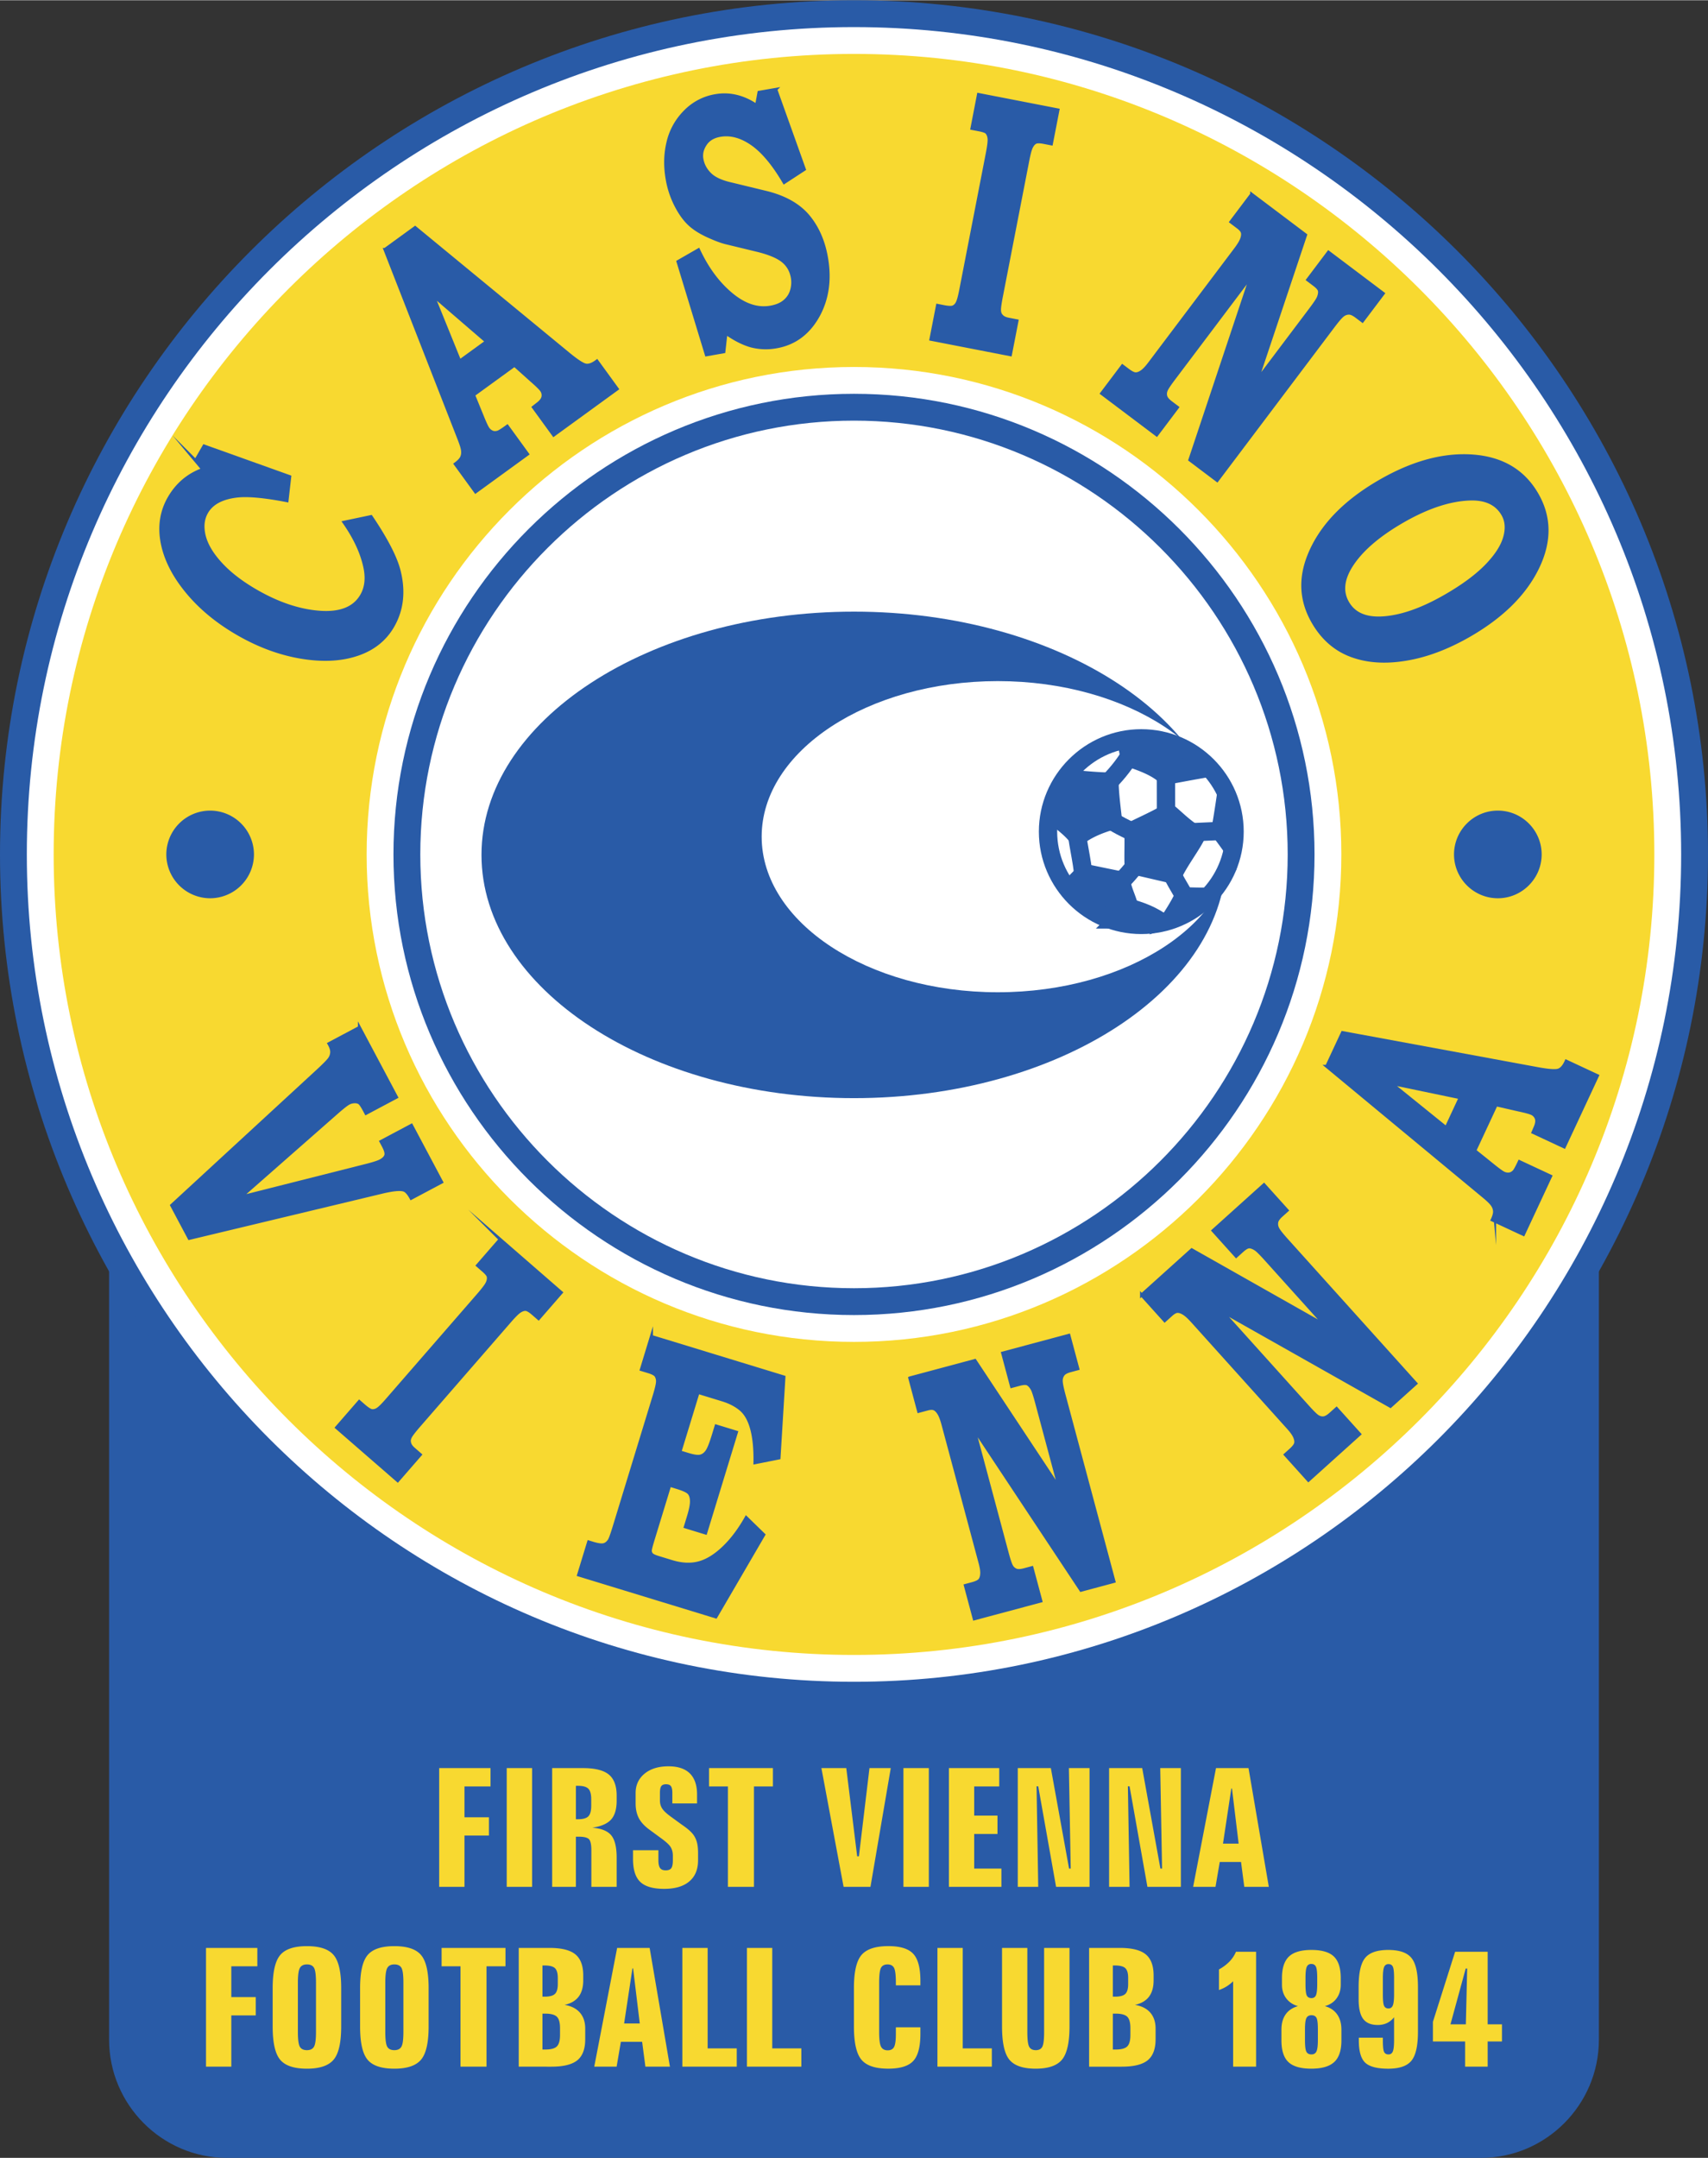 <svg xmlns="http://www.w3.org/2000/svg" width="1979" height="2500" viewBox="0 0 167.789 211.912"><rect x="0" y="0" width="167.789" height="211.912" fill="#333333" stroke="none"/><path d="M22.279 104.057h123.23c6.358 0 11.561 5.224 11.561 11.606v84.643c0 6.382-5.203 11.606-11.561 11.606H22.279c-6.358 0-11.562-5.223-11.562-11.606v-84.643c.001-6.384 5.203-11.606 11.562-11.606z" fill="#295ba7"/><path d="M83.894 0c46.207 0 83.895 37.687 83.895 83.894 0 46.208-37.688 83.895-83.895 83.895C37.687 167.789 0 130.102 0 83.894 0 37.687 37.687 0 83.894 0z" fill="#295ba7"/><path d="M83.894 2.636c44.756 0 81.258 36.503 81.258 81.258 0 44.756-36.502 81.259-81.258 81.259S2.635 128.65 2.635 83.894c0-44.755 36.503-81.258 81.259-81.258z" fill="#fff"/><path d="M83.894 5.271c43.305 0 78.623 35.319 78.623 78.623 0 43.305-35.318 78.624-78.623 78.624-43.304 0-78.623-35.319-78.623-78.624 0-43.304 35.319-78.623 78.623-78.623z" fill="#f8d930"/><path d="M83.894 36.018c26.369 0 47.876 21.507 47.876 47.876 0 26.37-21.507 47.877-47.876 47.877s-47.876-21.507-47.876-47.877c0-26.369 21.507-47.876 47.876-47.876z" fill="#fff"/><path d="M83.894 38.653c24.918 0 45.241 20.323 45.241 45.241s-20.323 45.242-45.241 45.242-45.241-20.323-45.241-45.242c0-24.918 20.323-45.241 45.241-45.241z" fill="#295ba7"/><path d="M83.894 41.289c23.466 0 42.605 19.14 42.605 42.605 0 23.467-19.139 42.606-42.605 42.606s-42.605-19.14-42.605-42.606 19.139-42.605 42.605-42.605z" fill="#fff"/><path d="M142.947 191.671h3.197v7.126h1.405v1.685h-1.405v2.475h-2.215v-2.475h-3.163v-1.93l2.181-6.881zm1.041 1.644l-1.498 5.482h1.511l.131-5.482h-.144zm-7.037.958c0-.577-.039-.956-.119-1.128-.08-.176-.223-.262-.429-.262a.434.434 0 0 0-.432.289c-.081.192-.123.559-.123 1.102v1.574c0 .578.039.956.117 1.128.081.176.227.262.438.262.201 0 .344-.1.424-.297.081-.197.123-.562.123-1.093v-1.575h.001zm2.344.846v4.405c0 1.376-.214 2.327-.641 2.848-.426.521-1.185.783-2.276.783-1.093 0-1.849-.197-2.268-.594-.415-.394-.624-1.123-.624-2.181v-.27h2.361v.27c0 .578.039.953.117 1.12.081.17.227.253.438.253.201 0 .344-.097.424-.291.082-.198.123-.556.123-1.083v-2.278a1.953 1.953 0 0 1-.695.572 2.097 2.097 0 0 1-.915.188c-.653 0-1.129-.2-1.425-.597-.298-.399-.446-1.044-.446-1.935v-1.209c0-1.374.214-2.324.641-2.845.427-.521 1.183-.783 2.268-.783 1.091 0 1.85.262 2.276.783.428.519.642 1.47.642 2.844zm-11.784 1.891c-.491-.137-.875-.393-1.155-.763-.28-.371-.42-.818-.42-1.34v-.646c0-.978.229-1.683.683-2.117.454-.435 1.193-.653 2.217-.653 1.019 0 1.752.216 2.201.647.448.432.676 1.14.676 2.123v.646c0 .521-.138.97-.414 1.344-.274.374-.657.626-1.149.759.53.149.933.418 1.211.816.277.394.416.896.416 1.5v1.05c0 .977-.234 1.684-.703 2.121-.469.438-1.219.656-2.254.656-1.04 0-1.79-.215-2.248-.647-.458-.432-.687-1.143-.687-2.13v-1.05c0-.61.136-1.113.413-1.506.275-.391.68-.661 1.213-.81zm.737-2.749v.566c0 .586.041.964.125 1.136.085.171.24.257.463.257.213 0 .36-.095.441-.281.081-.186.123-.556.123-1.112v-.566c0-.564-.041-.941-.126-1.121-.084-.181-.236-.272-.455-.272a.45.45 0 0 0-.446.284c-.085.189-.125.557-.125 1.109zm-.051 5.017v1.085c0 .573.047.95.139 1.126.092.175.259.264.497.264.234 0 .399-.099.492-.297.092-.196.139-.562.139-1.093v-1.085c0-.567-.044-.939-.134-1.111-.092-.176-.256-.263-.497-.263-.237 0-.404.096-.497.281-.092.186-.139.55-.139 1.093zm-6.78-7.607h1.978v11.286h-2.256v-8.389a3.679 3.679 0 0 1-.636.504 3.78 3.78 0 0 1-.753.356v-2.024a4.342 4.342 0 0 0 1.026-.767c.279-.29.494-.612.641-.966zm-14.425-.378h3.018c1.18 0 2.031.21 2.543.632.516.424.773 1.114.773 2.073v.491c0 .669-.153 1.203-.458 1.601-.306.399-.764.664-1.375.796.661.11 1.163.364 1.51.766.345.4.518.921.518 1.566v1.034c0 .961-.256 1.649-.772 2.073-.514.421-1.364.632-2.553.632h-3.205v-11.664h.001zm2.33 1.725v3.062h.22c.485 0 .822-.092 1.007-.273.187-.18.278-.502.278-.961v-.602c0-.464-.091-.782-.278-.961-.185-.175-.522-.265-1.007-.265h-.22zm0 4.729v3.526h.27c.555 0 .937-.103 1.145-.308.206-.205.309-.578.309-1.115v-.68c0-.543-.104-.915-.309-1.118-.208-.202-.589-.306-1.145-.306h-.27v.001zm-10.884-6.454h2.484v8.247c0 .742.059 1.228.179 1.455.12.227.337.34.652.34.312 0 .524-.113.642-.34.117-.228.176-.713.176-1.455v-8.247h2.494v7.709c0 1.576-.244 2.661-.732 3.258-.488.596-1.353.893-2.594.893-1.238 0-2.097-.294-2.58-.882-.482-.586-.722-1.676-.722-3.269v-7.709h.001zm-6.346 0h2.485v9.869h2.858v1.795h-5.343v-11.664zm-1.675 3.227v.45h-2.41v-.254c0-.741-.058-1.23-.178-1.46-.12-.229-.335-.342-.639-.342-.31 0-.527.113-.647.342-.12.23-.179.719-.179 1.46v4.824c0 .734.062 1.217.187 1.455.126.237.343.356.656.356.298 0 .507-.111.625-.332.117-.222.175-.646.175-1.275v-.656h2.41v.64c0 1.276-.235 2.167-.703 2.669-.469.504-1.289.755-2.46.755-1.264 0-2.142-.294-2.63-.882-.491-.586-.737-1.676-.737-3.269v-3.755c0-1.585.246-2.667.739-3.253.494-.585 1.375-.877 2.645-.877 1.16 0 1.974.251 2.443.755.468.504.703 1.387.703 2.649zm-17.039-3.227h2.486v9.869h2.858v1.795h-5.344v-11.664zm-6.346 0h2.485v9.869h2.859v1.795h-5.344v-11.664zm-6.407 0h3.193l1.994 11.664h-2.41l-.321-2.442h-2.089l-.418 2.442h-2.198l2.249-11.664zm1.504 2.009l-.817 5.409h1.537l-.656-5.409h-.064zm-11.169-2.009h3.018c1.18 0 2.031.21 2.544.632.516.424.773 1.114.773 2.073v.491c0 .669-.154 1.203-.458 1.601-.307.399-.764.664-1.375.796.661.11 1.163.364 1.509.766.346.4.519.921.519 1.566v1.034c0 .961-.256 1.649-.772 2.073-.513.421-1.364.632-2.552.632H50.96v-11.664zm2.33 1.725v3.062h.22c.485 0 .823-.092 1.008-.273.187-.18.278-.502.278-.961v-.602c0-.464-.092-.782-.278-.961-.185-.175-.522-.265-1.008-.265h-.22zm0 4.729v3.526h.271c.555 0 .937-.103 1.144-.308.206-.205.31-.578.31-1.115v-.68c0-.543-.104-.915-.31-1.118-.207-.202-.589-.306-1.144-.306h-.271v.001zm-9.909-6.454h6.276v1.803h-1.863v9.86h-2.557v-9.86h-1.855v-1.803h-.001zm-3.752 3.423c0-.752-.063-1.241-.192-1.465-.128-.224-.359-.337-.697-.337-.332 0-.563.115-.694.348-.131.231-.196.718-.196 1.454v4.824c0 .748.064 1.234.192 1.458.128.224.36.337.698.337.332 0 .563-.113.694-.343.132-.229.195-.715.195-1.452v-4.824zm2.477.529v3.758c0 1.582-.245 2.669-.739 3.26-.494.594-1.369.891-2.627.891-1.264 0-2.143-.294-2.63-.882-.491-.586-.736-1.676-.736-3.269v-3.758c0-1.577.245-2.659.736-3.244.488-.589 1.367-.883 2.63-.883s2.142.294 2.63.883c.491.585.736 1.667.736 3.244zm-11.064-.529c0-.752-.064-1.241-.192-1.465s-.36-.337-.697-.337c-.332 0-.563.115-.694.348-.131.231-.196.718-.196 1.454v4.824c0 .748.064 1.234.192 1.458.129.224.36.337.698.337.332 0 .563-.113.694-.343.131-.229.195-.715.195-1.452v-4.824zm2.476.529v3.758c0 1.582-.245 2.669-.739 3.26-.494.594-1.37.891-2.627.891-1.264 0-2.142-.294-2.63-.882-.491-.586-.736-1.676-.736-3.269v-3.758c0-1.577.246-2.659.736-3.244.488-.589 1.367-.883 2.63-.883s2.142.294 2.63.883c.491.585.736 1.667.736 3.244zm-13.279-3.952h5.042v1.803h-2.558v3.028h2.401v1.795h-2.401v5.037h-2.485v-11.663h.001zm99.217-17.662h3.194l1.995 11.664h-2.41l-.32-2.443h-2.09l-.418 2.443h-2.198l2.247-11.664zm1.504 2.008l-.817 5.409h1.537l-.655-5.409h-.065zm-12.005-2.008h3.252l1.788 9.869h.162l-.179-9.869h2.027v11.664h-3.286l-1.754-9.877h-.165l.165 9.877h-2.011v-11.664h.001zm-8.973 0h3.251l1.788 9.869h.163l-.179-9.869h2.028v11.664h-3.286l-1.754-9.877h-.165l.165 9.877h-2.01v-11.664h-.001zm-6.765 0h4.945v1.803h-2.46v2.862h2.288v1.803h-2.288v3.401h2.673v1.795h-5.158v-11.664zm-4.466 0h2.494v11.664h-2.494v-11.664zm-8.058 0h2.443l1.071 8.668h.17l1.038-8.668h2.092l-1.995 11.664h-2.639l-2.18-11.664zm-11.04 0h6.276v1.803h-1.863v9.861h-2.558v-9.861h-1.855v-1.803zm-1.177 2.591v.88h-2.427v-1.036c0-.313-.047-.532-.139-.659-.092-.127-.254-.188-.482-.188-.223 0-.379.062-.466.186-.087.124-.132.342-.132.661v.758c0 .297.076.559.227.788.148.229.438.497.862.803l1.021.744c.053.036.137.094.246.173.491.348.826.667 1.004.958.137.216.234.457.296.723.059.265.089.585.089.959v.712c0 .901-.287 1.595-.862 2.079-.574.486-1.397.728-2.463.728-1.09 0-1.875-.226-2.351-.68-.477-.454-.714-1.204-.714-2.254v-.86h2.494v.988c0 .359.056.612.165.764.108.149.292.224.552.224.263 0 .444-.071.547-.211.103-.137.156-.396.156-.777v-.451c0-.327-.072-.609-.22-.851-.147-.24-.496-.553-1.046-.944l-1.02-.75c-.489-.354-.843-.734-1.055-1.139-.211-.405-.317-.889-.317-1.447v-1.02c0-.786.293-1.419.878-1.903.586-.482 1.37-.724 2.349-.724.926 0 1.626.233 2.1.699.471.467.708 1.158.708 2.067zm-14.231-2.591h3.018c1.18 0 2.031.211 2.543.632.516.424.773 1.115.773 2.073v.491c0 .837-.184 1.46-.555 1.865-.371.405-.985.669-1.841.791.89.073 1.509.324 1.863.75.354.427.533 1.161.533 2.2v2.861h-2.486v-3.582c0-.586-.083-.956-.248-1.113-.167-.153-.499-.232-1.001-.232h-.271v4.927h-2.329v-11.663h.001zm2.329 1.741v3.281h.221c.485 0 .823-.098 1.007-.29.187-.191.279-.537.279-1.039v-.624c0-.502-.092-.848-.279-1.039-.184-.191-.521-.29-1.007-.29h-.221v.001zm-6.795-1.741h2.493v11.664h-2.493v-11.664zm-6.635 0h5.043v1.803h-2.558v3.029h2.402v1.795h-2.402v5.037h-2.485v-11.664z" fill="#f8d930" stroke="#295ba7" stroke-width="0" stroke-miterlimit="1"/><path d="M83.894 20.644c34.837 0 63.25 28.413 63.25 63.25 0 34.838-28.413 63.251-63.25 63.251s-63.25-28.413-63.25-63.251c.001-34.837 28.413-63.25 63.25-63.25z" fill="none"/><path d="M122.961 19.06l5.295 3.99-4.781 14.29 5.261-6.981c.451-.598.709-.988.781-1.175.104-.266.138-.489.101-.659-.04-.165-.21-.362-.518-.593l-.634-.478 2.04-2.708 5.378 4.053-2.041 2.708-.596-.449c-.299-.226-.549-.338-.756-.329a.972.972 0 0 0-.582.222c-.185.139-.498.502-.941 1.09L119.57 47.165l-2.68-2.021 6.024-18.056-7.598 10.082c-.436.579-.691.964-.762 1.158a.878.878 0 0 0-.034.568c.05.187.224.394.523.619l.625.471-2.037 2.704-5.407-4.074 2.038-2.704.558.42c.312.236.558.354.73.363.177.005.374-.063.588-.209.218-.144.473-.409.769-.801l8.452-11.216c.325-.431.531-.771.618-1.02.09-.247.113-.455.076-.625-.04-.166-.186-.343-.435-.531l-.698-.526 2.041-2.707zM96.125 9.258l7.804 1.517-.647 3.329-.709-.138c-.416-.081-.7-.081-.853-.001-.156.085-.286.237-.399.459-.112.223-.231.669-.36 1.334l-2.585 13.304c-.141.723-.204 1.193-.189 1.41.011.216.076.387.188.5.133.172.358.289.68.352l.85.165-.646 3.324-7.805-1.518.646-3.323.631.123c.451.088.758.093.914.025a.864.864 0 0 0 .392-.406c.109-.205.222-.616.345-1.251l2.596-13.351c.145-.747.21-1.247.188-1.495-.017-.248-.09-.451-.219-.604-.088-.115-.343-.207-.754-.287l-.712-.139.644-3.329zM76.209 8.758l2.806 7.846-1.98 1.292c-1.051-1.798-2.108-3.06-3.174-3.796-1.061-.732-2.104-1.011-3.125-.831-.661.117-1.148.409-1.453.883-.311.469-.42.95-.333 1.445.1.567.366 1.062.797 1.484.423.424 1.12.746 2.091.963l3.324.807c1.844.436 3.235 1.2 4.181 2.292.941 1.106 1.552 2.477 1.841 4.117.367 2.083.128 3.944-.723 5.579-.958 1.811-2.355 2.873-4.187 3.196a5.725 5.725 0 0 1-2.438-.075c-.773-.205-1.613-.623-2.524-1.259l-.202 1.818-1.717.303-2.789-9.151 2.017-1.159c.842 1.811 1.913 3.264 3.206 4.345 1.297 1.085 2.585 1.515 3.867 1.289.574-.101 1.035-.292 1.376-.583.339-.285.573-.636.696-1.066.124-.423.146-.847.073-1.26-.122-.69-.446-1.248-.982-1.664-.54-.416-1.416-.767-2.63-1.051l-2.892-.701c-.435-.1-1.042-.327-1.823-.682-.781-.362-1.403-.762-1.864-1.217-.465-.454-.894-1.065-1.279-1.831a8.916 8.916 0 0 1-.822-2.502c-.226-1.28-.198-2.502.084-3.659a6.239 6.239 0 0 1 1.668-2.995 5.397 5.397 0 0 1 2.972-1.559c1.391-.246 2.741.076 4.052.959l.239-1.289 1.647-.288zM19.215 45.22l.83-1.438 8.417 3.011-.268 2.357c-2.177-.423-3.805-.575-4.882-.458-1.488.168-2.493.699-3.012 1.597-.377.654-.458 1.428-.243 2.312.221.888.764 1.805 1.636 2.751.87.949 2.02 1.834 3.451 2.661 2.18 1.258 4.274 1.956 6.288 2.1 2.015.14 3.378-.41 4.096-1.655.455-.788.557-1.743.298-2.865-.313-1.398-.991-2.835-2.03-4.32l2.655-.56c1.502 2.227 2.417 3.999 2.75 5.315.513 2.034.308 3.852-.616 5.452-.767 1.328-1.94 2.258-3.521 2.779-1.577.527-3.411.612-5.505.26-2.092-.354-4.161-1.121-6.195-2.295-2.029-1.172-3.697-2.549-5.001-4.137-1.31-1.59-2.116-3.189-2.429-4.804-.306-1.615-.081-3.084.684-4.407.774-1.342 1.88-2.275 3.316-2.796l-.719-.86zM112.146 127.164l4.927-4.437 13.115 7.42-5.849-6.497c-.502-.556-.835-.886-1.004-.99-.241-.154-.454-.229-.627-.225-.17.007-.396.139-.681.395l-.589.531-2.269-2.52 5.003-4.505 2.27 2.52-.556.5c-.278.25-.437.474-.468.68a.98.98 0 0 0 .107.613c.101.207.398.584.892 1.132l12.672 14.075-2.495 2.246-16.575-9.359 8.448 9.381c.485.539.814.863.991.97.174.11.362.158.551.141.192-.013.43-.144.708-.395l.582-.523 2.265 2.515-5.031 4.53-2.266-2.517.519-.467c.291-.261.454-.48.496-.647.039-.172.008-.378-.094-.617-.099-.241-.311-.542-.64-.907l-9.396-10.437c-.361-.401-.656-.668-.884-.801-.224-.137-.424-.199-.599-.195-.17.009-.372.118-.604.326l-.65.585-2.269-2.521zM89.374 135.316l6.403-1.716 8.318 12.565-2.263-8.443c-.194-.724-.341-1.168-.446-1.338-.144-.247-.299-.41-.456-.486-.155-.07-.416-.056-.786.043l-.768.206-.877-3.275 6.504-1.743.878 3.275-.721.194c-.362.097-.605.224-.725.394a.969.969 0 0 0-.184.595c-.005.23.089.702.279 1.413l4.902 18.294-3.243.869-10.519-15.865 3.267 12.194c.188.7.334 1.139.443 1.314a.88.88 0 0 0 .427.376c.178.076.448.065.81-.031l.756-.203.877 3.27-6.54 1.751-.875-3.27.673-.18c.378-.102.624-.223.737-.353.112-.136.179-.333.196-.593.022-.26-.031-.624-.158-1.099l-3.636-13.565c-.139-.521-.28-.893-.422-1.115-.138-.224-.29-.37-.446-.445-.155-.07-.386-.065-.686.016l-.845.226-.874-3.275zM63.994 131.241l13.016 3.98-.484 7.946-2.359.469c.024-1.309-.079-2.404-.311-3.284-.232-.879-.59-1.527-1.069-1.937-.484-.411-1.092-.729-1.828-.953l-2.382-.729-1.787 5.845.783.239c.587.18 1.004.238 1.25.169.241-.065.451-.219.623-.468.176-.247.384-.778.635-1.598l.271-.888 1.993.609-3.027 9.901-1.992-.61.306-1.003c.21-.687.308-1.197.297-1.544-.01-.348-.095-.605-.248-.771-.152-.172-.547-.355-1.188-.551l-.702-.215-1.644 5.375c-.173.567-.265.921-.263 1.054a.53.53 0 0 0 .13.354c.09.102.312.208.667.316l1.31.4c.977.299 1.866.339 2.666.126.796-.213 1.604-.713 2.416-1.486.812-.772 1.557-1.76 2.232-2.958l1.724 1.68-4.705 8.072-13.486-4.123.99-3.238.389.12c.523.16.892.21 1.102.149.213-.054.402-.209.561-.467.09-.161.255-.63.493-1.41l3.901-12.76c.212-.693.316-1.156.32-1.387a1.01 1.01 0 0 0-.151-.573c-.102-.144-.35-.276-.747-.397l-.691-.211.989-3.243zM49.135 121.704l6.001 5.217-2.225 2.56-.546-.475c-.318-.277-.565-.419-.738-.428-.178-.003-.366.062-.575.2-.208.136-.535.463-.979.974l-8.892 10.228c-.484.557-.773.932-.868 1.127-.099.192-.128.372-.088.527.029.215.166.429.413.644l.653.568-2.221 2.555-6.001-5.216 2.221-2.555.485.422c.346.301.61.459.779.479a.87.87 0 0 0 .543-.155c.196-.123.5-.423.924-.912l8.923-10.264c.499-.575.806-.976.911-1.2.109-.223.147-.437.112-.634-.019-.144-.193-.35-.509-.625l-.548-.477 2.225-2.56zM35.309 100.888l3.639 6.844-2.994 1.592-.114-.216c-.23-.433-.399-.7-.516-.792-.117-.091-.277-.137-.491-.132a1.304 1.304 0 0 0-.573.146c-.217.116-.618.434-1.206.949l-9.416 8.275 12.491-3.156c.62-.162 1.028-.299 1.234-.408.291-.155.469-.331.535-.528.069-.2-.011-.504-.236-.928l-.236-.444 2.994-1.591 2.964 5.575-2.994 1.591c-.244-.458-.483-.729-.72-.806-.367-.117-1.077-.046-2.125.203l-18.954 4.541-1.724-3.242 14.437-13.305c.576-.537.932-.902 1.066-1.096.134-.193.21-.41.216-.639.012-.232-.081-.509-.271-.841l2.994-1.592z" fill="#295ba7" stroke="#295ba7" stroke-width=".299" stroke-miterlimit="100"/><path d="M83.894 60.048c20.156 0 36.594 10.732 36.594 23.891s-16.438 23.892-36.594 23.892c-20.155 0-36.594-10.733-36.594-23.892s16.438-23.891 36.594-23.891z" fill="#295ba7"/><path d="M98.019 66.871c12.775 0 23.194 6.864 23.194 15.28s-10.419 15.28-23.194 15.28c-12.775 0-23.195-6.865-23.195-15.28 0-8.416 10.419-15.28 23.195-15.28z" fill="#fff"/><path d="M45.159 35.438l2.638-1.917-5.248-4.52 2.61 6.437zm-7.341-10.959l2.961-2.152L55.856 34.74c.805.659 1.361 1.024 1.667 1.092.305.067.679-.064 1.118-.397l1.99 2.739-6.242 4.535-1.99-2.738.367-.289c.345-.251.538-.502.578-.739a.835.835 0 0 0-.16-.654c-.123-.169-.435-.477-.945-.921l-1.698-1.521-4.02 2.92.963 2.359c.21.499.362.818.458.949a.96.96 0 0 0 .409.333c.163.074.346.075.553.013.134-.039.445-.235.93-.587l1.99 2.739-5.108 3.712-1.99-2.739c.326-.237.537-.457.625-.654.089-.191.12-.413.093-.653-.023-.243-.146-.635-.364-1.187l-7.262-18.573zM147.635 50.502c-.621-1.075-1.715-1.582-3.289-1.516-1.982.079-4.173.814-6.576 2.201-2.396 1.384-4.087 2.853-5.054 4.403-.827 1.334-.936 2.526-.328 3.577.612 1.061 1.698 1.563 3.264 1.507 1.861-.073 3.985-.802 6.377-2.184 1.687-.974 3.006-1.948 3.968-2.931.955-.98 1.562-1.907 1.815-2.786.251-.872.193-1.631-.177-2.271zm3.349-1.988c1.294 2.24 1.319 4.645.072 7.218-1.244 2.566-3.474 4.78-6.686 6.635-2.159 1.246-4.256 2.033-6.295 2.362-2.041.335-3.834.2-5.388-.392-1.552-.593-2.782-1.68-3.694-3.259-1.205-2.088-1.329-4.293-.376-6.619 1.148-2.806 3.461-5.21 6.938-7.217 3.232-1.867 6.285-2.689 9.158-2.472 2.867.219 4.958 1.469 6.271 3.744zM142.07 110.738l1.377-2.955-6.78-1.41 5.403 4.365zm-11.734-6.026l1.547-3.318 19.204 3.547c1.024.187 1.688.237 1.987.147.3-.09.564-.385.786-.889l3.068 1.431-3.26 6.992-3.069-1.431.183-.43c.18-.387.226-.7.147-.926a.841.841 0 0 0-.458-.496c-.19-.088-.612-.206-1.272-.346l-2.223-.508-2.1 4.504 1.986 1.596c.426.335.714.54.86.608a.957.957 0 0 0 .519.092c.178-.013.339-.102.489-.255.1-.1.276-.422.529-.965l3.069 1.431-2.669 5.722-3.068-1.43c.17-.365.248-.659.229-.875a1.209 1.209 0 0 0-.235-.615c-.139-.202-.435-.485-.894-.862l-15.355-12.724z" fill="#295ba7" stroke="#295ba7" stroke-width=".299" stroke-miterlimit="100"/><path d="M147.144 79.59c-2.371 0-4.305 1.934-4.305 4.304s1.934 4.305 4.305 4.305c2.371 0 4.304-1.934 4.304-4.305s-1.933-4.304-4.304-4.304zm-126.5 0a4.312 4.312 0 0 1 4.304 4.304 4.313 4.313 0 0 1-4.304 4.305 4.313 4.313 0 0 1-4.305-4.305 4.313 4.313 0 0 1 4.305-4.304z" fill="#295ba7"/><path d="M112.117 72.491a9.14 9.14 0 0 1 6.79 3.021c-1.617.277-3.614.649-4.449.821-.897-.897-2.516-1.445-3.669-1.83 0-.565-.266-1.329-.26-1.874a9.24 9.24 0 0 1 1.588-.138zm8.239 5.16a9.095 9.095 0 0 1 .924 4.002c0 .648-.068 1.281-.198 1.892-.521-.789-1.079-1.503-1.375-1.92.145-.612.383-2.146.649-3.974zm-1.529 10.229a9.176 9.176 0 0 1-4.154 2.571c.666-1 1.276-2.026 1.495-2.583.87 0 1.785.063 2.659.012zm-9.355 2.544a9.221 9.221 0 0 1-4.627-3.209c.564-.551 1.115-1.121 1.648-1.653l3.806.783c0 .897.767 2.195.767 2.835-.568.237-1.116.737-1.594 1.244zm-6.358-10.466a9.116 9.116 0 0 1 1.588-3.676c1.524.14 3.261.318 4.439.31 0 1.298.208 2.741.349 4.062-1.548.436-2.68.933-3.684 1.72-.583-.881-1.95-1.854-2.692-2.416zm8.043 1.503c.384-.256 2.354-1.085 3.612-1.865.799.63 1.792 1.707 2.961 2.307-.365.93-1.862 2.863-2.394 4.136l-4.103-.952c-.076-.965.052-2.985-.076-3.626z" fill="#295ba7" stroke="#295ba7" stroke-width="1.5"/><path d="M112.117 72.491c5.047 0 9.163 4.116 9.163 9.163s-4.116 9.162-9.163 9.162-9.163-4.116-9.163-9.162 4.116-9.163 9.163-9.163z" fill="none" stroke="#295ba7" stroke-width="1.798" stroke-miterlimit="1"/><path d="M110.231 88.915c1.581.491 2.462.696 3.817 1.582M105.758 81.498c.163 1.745.708 3.545.708 5.345M111.703 84.824c-.272.218-1.363 1.691-1.637 1.691M114.975 85.37c.213.857 1.498 2.59 1.643 3.287M116.994 81.716l3.534-.157M108.376 80.025c1.363.981 2.124 1.285 3.596 1.994M114.539 75.28l.006 5.454M111.048 74.08c-.754 1.24-1.506 2.085-2.436 3.031" fill="none" stroke="#295ba7" stroke-width="1.797" stroke-miterlimit="1"/></svg>